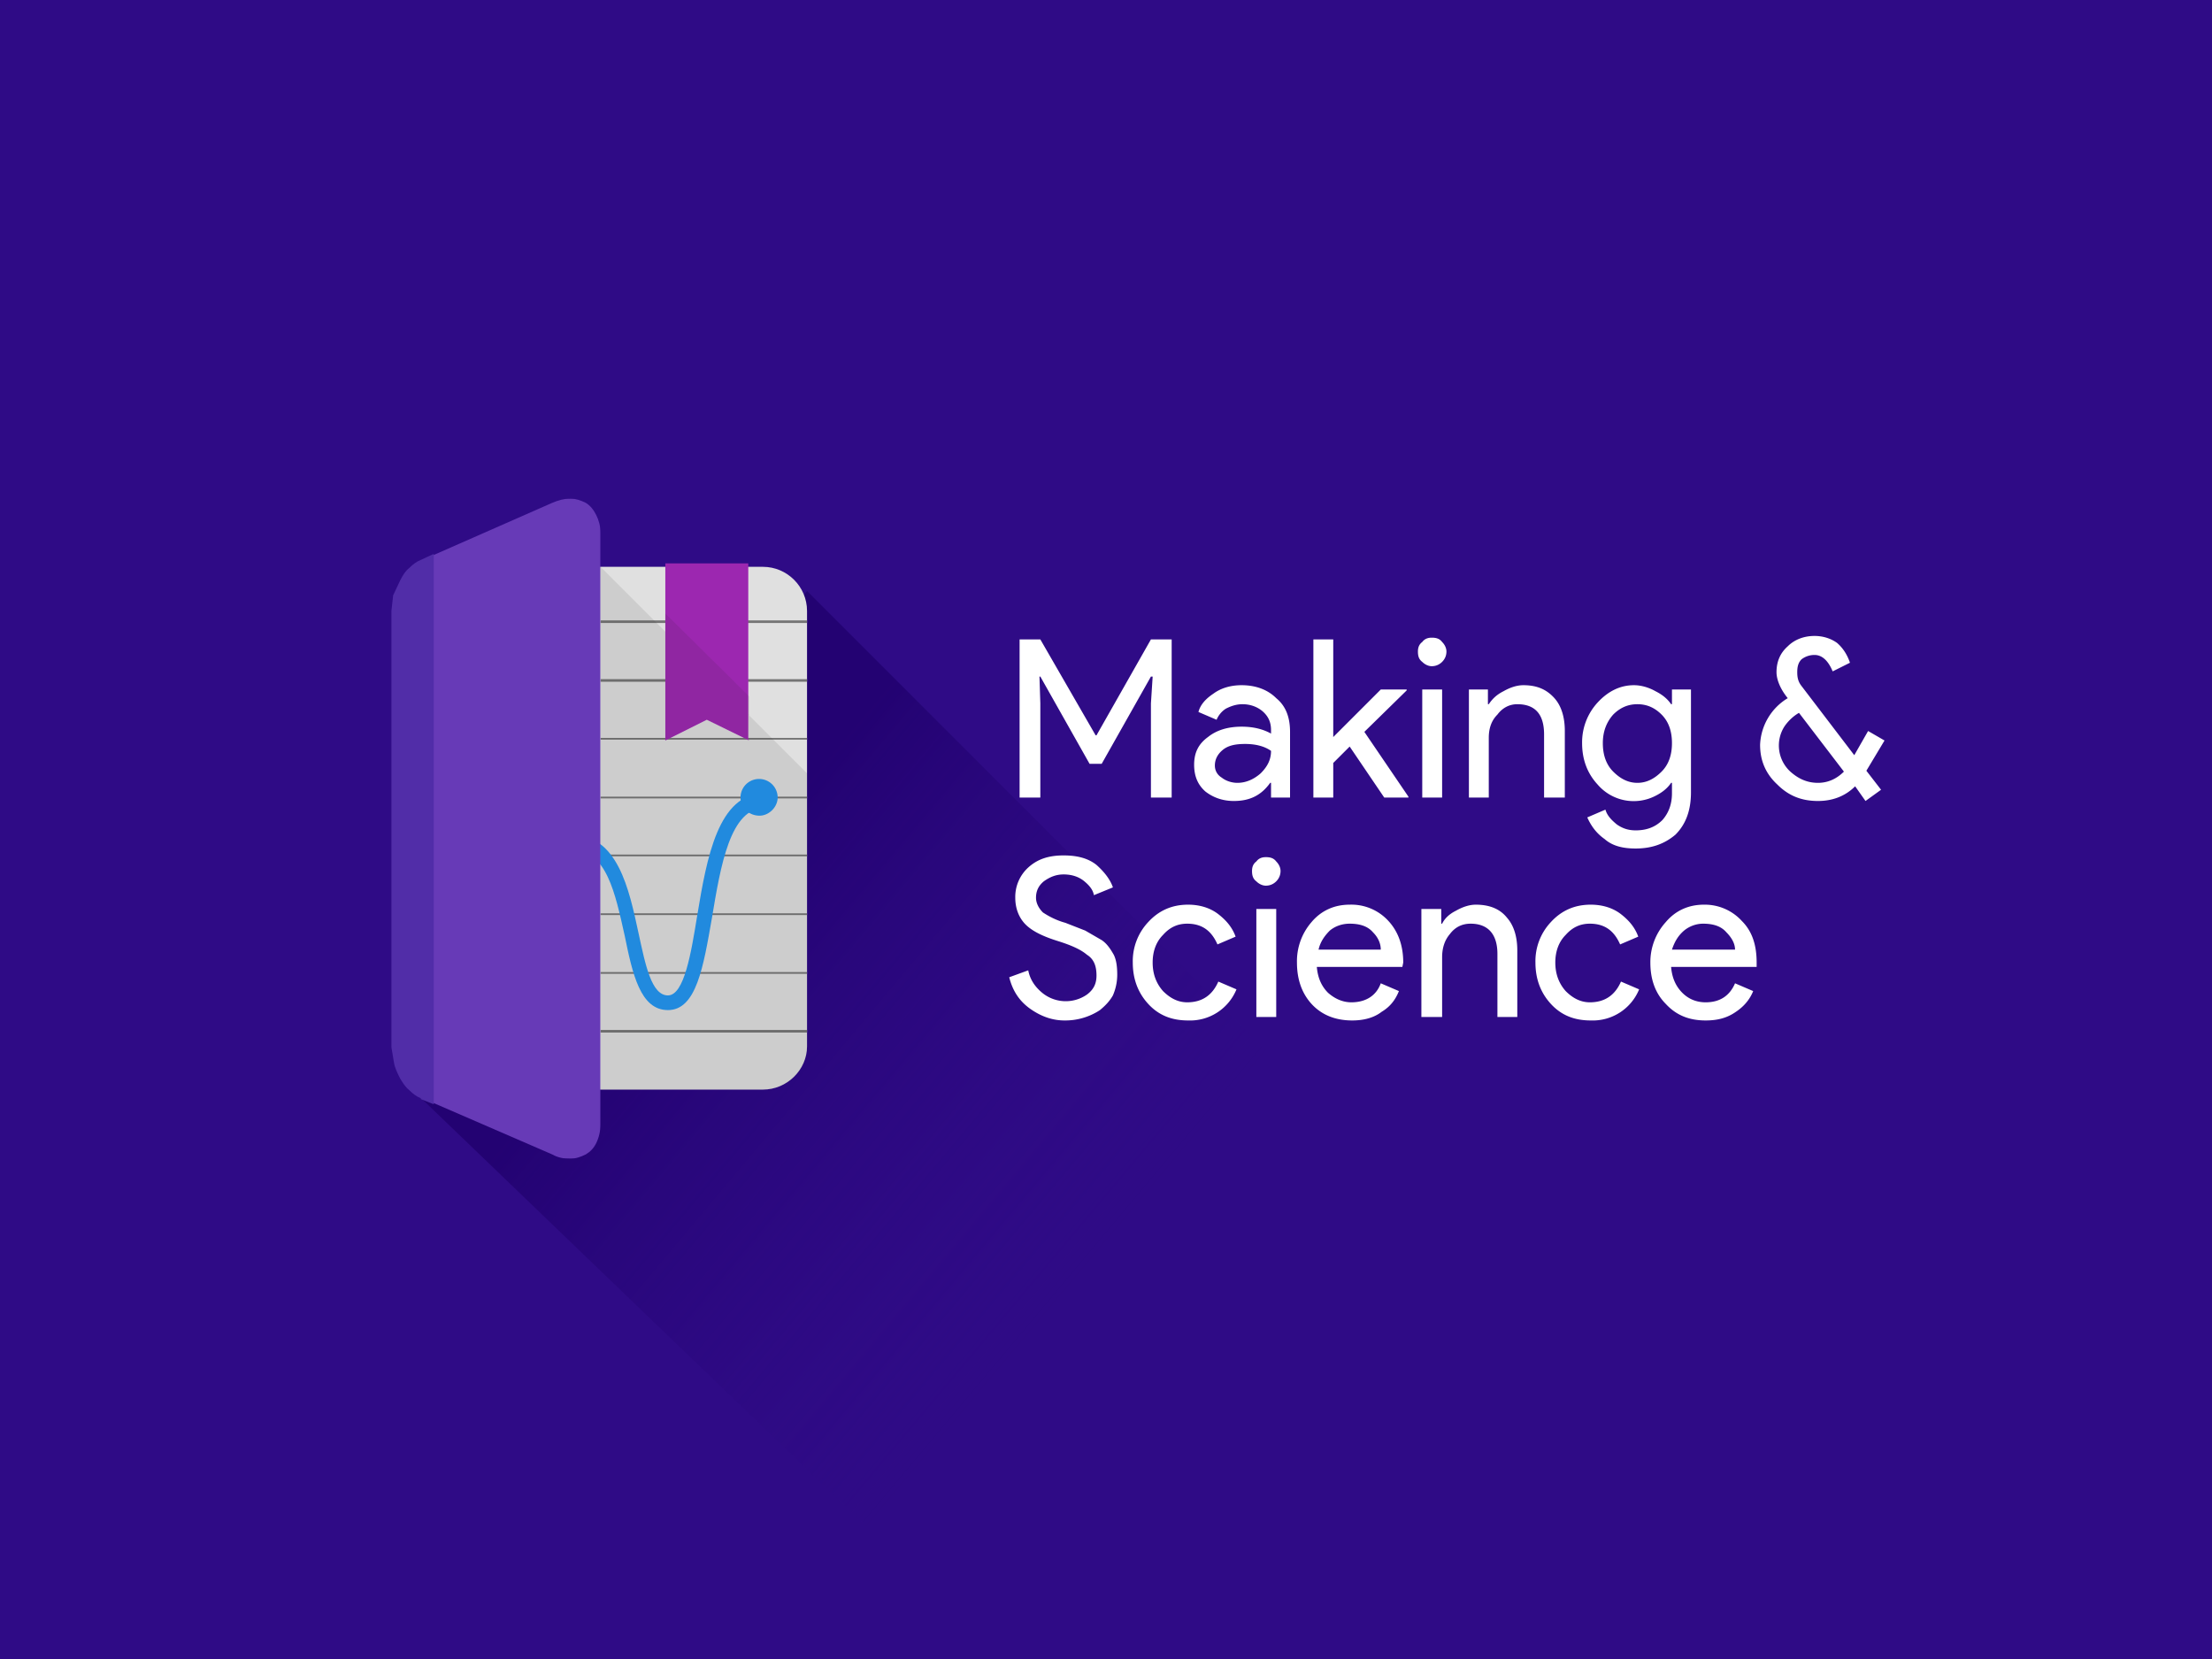 <svg xmlns="http://www.w3.org/2000/svg" xmlns:xlink="http://www.w3.org/1999/xlink" viewBox="0 0 2560 1920"><defs/><defs><linearGradient id="a" x1="15.9%" x2="50%" y1="35.6%" y2="56.8%"><stop offset="0%" stop-color="#20006D" stop-opacity=".8"/><stop offset="100%" stop-color="#2F0B86" stop-opacity="0"/></linearGradient><path id="b" d="M0 0h240v764H0z"/></defs><g fill="none" fill-rule="evenodd"><path fill="#2F0B86" d="M0 0h2560v1920H0z"/><path fill="url(#a)" d="M477 1261l457-577 1236 1236H1162z"/><path fill="#E0E0E0" fill-rule="nonzero" d="M883 1261H507c-28 0-51-22-51-50V707c0-28 23-51 51-51h376c28 0 51 23 51 51v504c0 27-23 50-51 50"/><path fill="#757575" fill-rule="nonzero" d="M934 721H695v-3h239v3zm-239 474h239v-3H695v3zm0-68h239v-2H695v2zm239-68H695v-2h239v2zm-239-68h239v-2H695v2zm239-67H695v-2h239v2zm0-68H695v-2h239v2zm-239-67h239v-3H695v3z"/><path fill="#2196F3" fill-rule="nonzero" d="M494 1185c-5 0-9-4-9-8 0-5 4-9 9-9 19 0 38-40 56-79 27-58 57-123 111-123s67 63 78 114c8 37 15 72 34 72s27-50 34-93c11-66 24-141 78-141 5 0 9 4 9 9 0 4-4 8-9 8-40 0-51 67-61 127-10 57-18 107-51 107-32 0-41-42-50-86-11-49-21-100-62-100-43 0-71 60-95 113-23 48-42 89-72 89"/><path fill="#2196F3" fill-rule="nonzero" d="M900 923c0 11-10 21-21 21-12 0-22-9-22-21a21 21 0 1143 0"/><path fill="#212121" fill-rule="nonzero" d="M867 827v30l-49-24-48 24V731l-75-75v605h188c28 0 51-22 51-50V895l-68-68h1z" opacity=".1"/><path fill="#9C27B0" fill-rule="nonzero" d="M867 857l-49-24-48 24V652h96v205z"/><path fill="#212121" fill-rule="nonzero" d="M770 710v147l48-24 49 24v-51l-97-96z" opacity=".1"/><g transform="translate(455 577)"><mask id="c" fill="#fff"><use xlink:href="#b"/></mask><path fill="#673AB7" fill-rule="nonzero" d="M235 19c-3-6-7-11-12-14-6-3-12-5-18-5-7 0-14 2-21 5L34 71c-5 2-9 5-13 9-5 4-8 9-11 14-3 6-6 11-8 18l-2 18v505l3 18c1 6 4 12 7 17s6 10 11 15c4 4 8 7 13 9l150 65c7 4 14 5 21 5 6 0 12-2 18-5 5-3 9-7 12-13s5-14 5-22V40c0-8-2-15-5-21" mask="url(#c)"/></g><path fill="#512DA8" fill-rule="nonzero" d="M502 1278V641l-15 7c-5 2-9 5-13 9-5 4-8 9-11 15l-8 17-2 18v505l3 18c1 6 4 12 7 18 3 5 6 10 11 14 4 4 8 7 13 9v1l15 6z"/><path fill="#FFF" fill-rule="nonzero" d="M1204 923V814l-1-31h1l57 101h14l57-101h2l-2 31v109h24V740h-24l-63 111h-1l-64-111h-24v183h24zm224 4c19 0 32-7 42-21h1v17h22v-76c0-17-5-30-16-39-10-10-24-15-40-15-14 0-25 4-33 10-9 6-15 13-17 21l21 9c2-5 6-10 11-13 6-3 12-5 19-5 9 0 17 3 23 8 7 6 10 13 10 22v4c-9-5-20-8-34-8-16 0-29 4-39 12-11 8-16 18-16 32 0 13 4 23 13 31 9 7 20 11 33 11zm4-21c-6 0-13-2-18-6-5-3-8-8-8-14 0-7 3-13 9-18s14-7 26-7c13 0 23 3 30 8 0 10-4 18-12 26-8 7-17 11-27 11zm111 17v-40l19-19 40 59h28v-1l-51-75 49-48v-1h-30l-55 55V740h-23v183h23zm114-152c5 0 9-2 12-5s5-7 5-12c0-4-2-8-5-11-3-4-7-5-12-5-4 0-8 1-11 5-4 3-5 7-5 11 0 5 1 9 5 12 3 3 7 5 11 5zm12 152V798h-23v125h23zm54 0v-69c0-11 3-20 10-27 6-8 14-12 23-12 21 0 31 12 31 35v73h24v-77c0-16-4-29-12-38-9-10-20-15-36-15-8 0-16 3-23 7-8 4-13 9-17 15h-1v-17h-22v125h23zm170 59c18 0 33-5 46-16 12-12 18-28 18-49V798h-22v17h-1c-4-6-10-11-18-15-7-4-16-7-25-7-16 0-30 7-42 20a68 68 0 00-18 47c0 19 6 35 18 48a55 55 0 0067 13c8-4 14-9 18-15h1v12c0 13-4 23-11 31-8 8-18 12-31 12-8 0-15-2-22-7-6-5-11-10-13-17l-21 9c4 9 10 18 20 25 9 8 21 11 36 11zm2-76c-11 0-20-5-28-13s-12-19-12-33c0-13 4-24 12-33 8-8 17-12 28-12s20 4 28 12 12 19 12 33-4 25-12 33-17 13-28 13zm264 21l18-13-17-22 21-35-19-11-16 28-61-80c-4-5-5-10-5-16s1-11 5-15c4-3 9-5 15-5 9 0 16 7 21 19l20-10c-3-9-8-17-15-23-7-5-16-8-26-8-12 0-23 4-31 12-9 8-13 18-13 30 0 8 4 19 13 30a66 66 0 00-32 54c0 19 7 34 20 46 13 13 28 19 47 19 16 0 31-5 43-17l12 17zm-55-21c-13 0-23-5-32-13a41 41 0 01-7-52c4-6 10-12 17-16l52 68c-8 8-18 13-30 13zm-872 275a73 73 0 0041-12c6-5 11-10 15-17 3-7 5-15 5-24s-1-17-4-23c-4-7-8-13-14-17l-19-11-23-9c-11-3-20-8-26-12-5-5-8-11-8-17 0-8 3-14 9-19 7-5 14-8 23-8 10 0 18 3 24 8s10 10 11 16l22-9c-3-9-10-18-19-26-10-8-23-11-38-11-17 0-30 4-41 14a46 46 0 00-15 35c0 12 4 23 12 31s21 14 37 19 27 10 34 16c8 5 11 13 11 24 0 9-3 16-11 22a43 43 0 01-53-3c-8-7-13-15-15-25l-22 8c4 16 12 28 25 37s26 13 39 13zm143 0a58 58 0 0056-36l-21-9c-7 16-19 24-36 24-11 0-20-5-28-13-8-9-12-20-12-33s4-24 12-32c8-9 17-13 28-13 17 0 28 8 35 24l21-9c-4-11-11-19-20-26s-21-11-35-11c-19 0-34 7-46 20a66 66 0 00-18 47c0 19 6 35 18 48s27 19 46 19zm90-156c5 0 9-2 12-5s5-7 5-12c0-4-2-8-5-11-3-4-7-5-12-5-4 0-8 1-11 5-4 3-5 7-5 11 0 5 1 9 5 12 3 3 7 5 11 5zm12 152v-125h-23v125h23zm88 4c13 0 25-3 34-10 10-6 16-14 20-24l-21-9c-5 14-17 22-34 22-10 0-19-4-27-11-8-8-12-18-13-30h99l1-5c0-20-6-36-17-48a58 58 0 00-45-19c-18 0-33 7-44 20a69 69 0 00-17 47c0 20 6 36 17 48 12 13 28 19 47 19zm33-82h-72c2-9 7-16 13-22 6-5 14-8 23-8 12 0 21 3 27 10 6 6 9 13 9 20zm71 78v-69c0-11 3-20 9-27 6-8 14-12 24-12 20 0 31 12 31 35v73h23v-77c0-16-4-29-12-38-8-10-20-15-36-15-8 0-16 3-23 7-8 4-13 9-16 15h-1v-17h-23v125h24zm172 4a58 58 0 0056-36l-21-9c-7 16-19 24-36 24-11 0-20-5-28-13-8-9-12-20-12-33s4-24 12-32c8-9 17-13 28-13 17 0 28 8 35 24l21-9c-4-11-11-19-20-26s-21-11-35-11c-19 0-34 7-46 20a66 66 0 00-18 47c0 19 6 35 18 48s27 19 46 19zm133 0c14 0 25-3 35-10 9-6 16-14 20-24l-21-9c-6 14-17 22-34 22-11 0-20-4-27-11-8-8-12-18-13-30h99v-5c0-20-5-36-17-48a58 58 0 00-44-19c-18 0-33 7-44 20a69 69 0 00-18 47c0 20 6 36 18 48 12 13 27 19 46 19zm34-82h-73c3-9 7-16 14-22 6-5 14-8 22-8 12 0 21 3 27 10 6 6 10 13 10 20z"/></g></svg>
